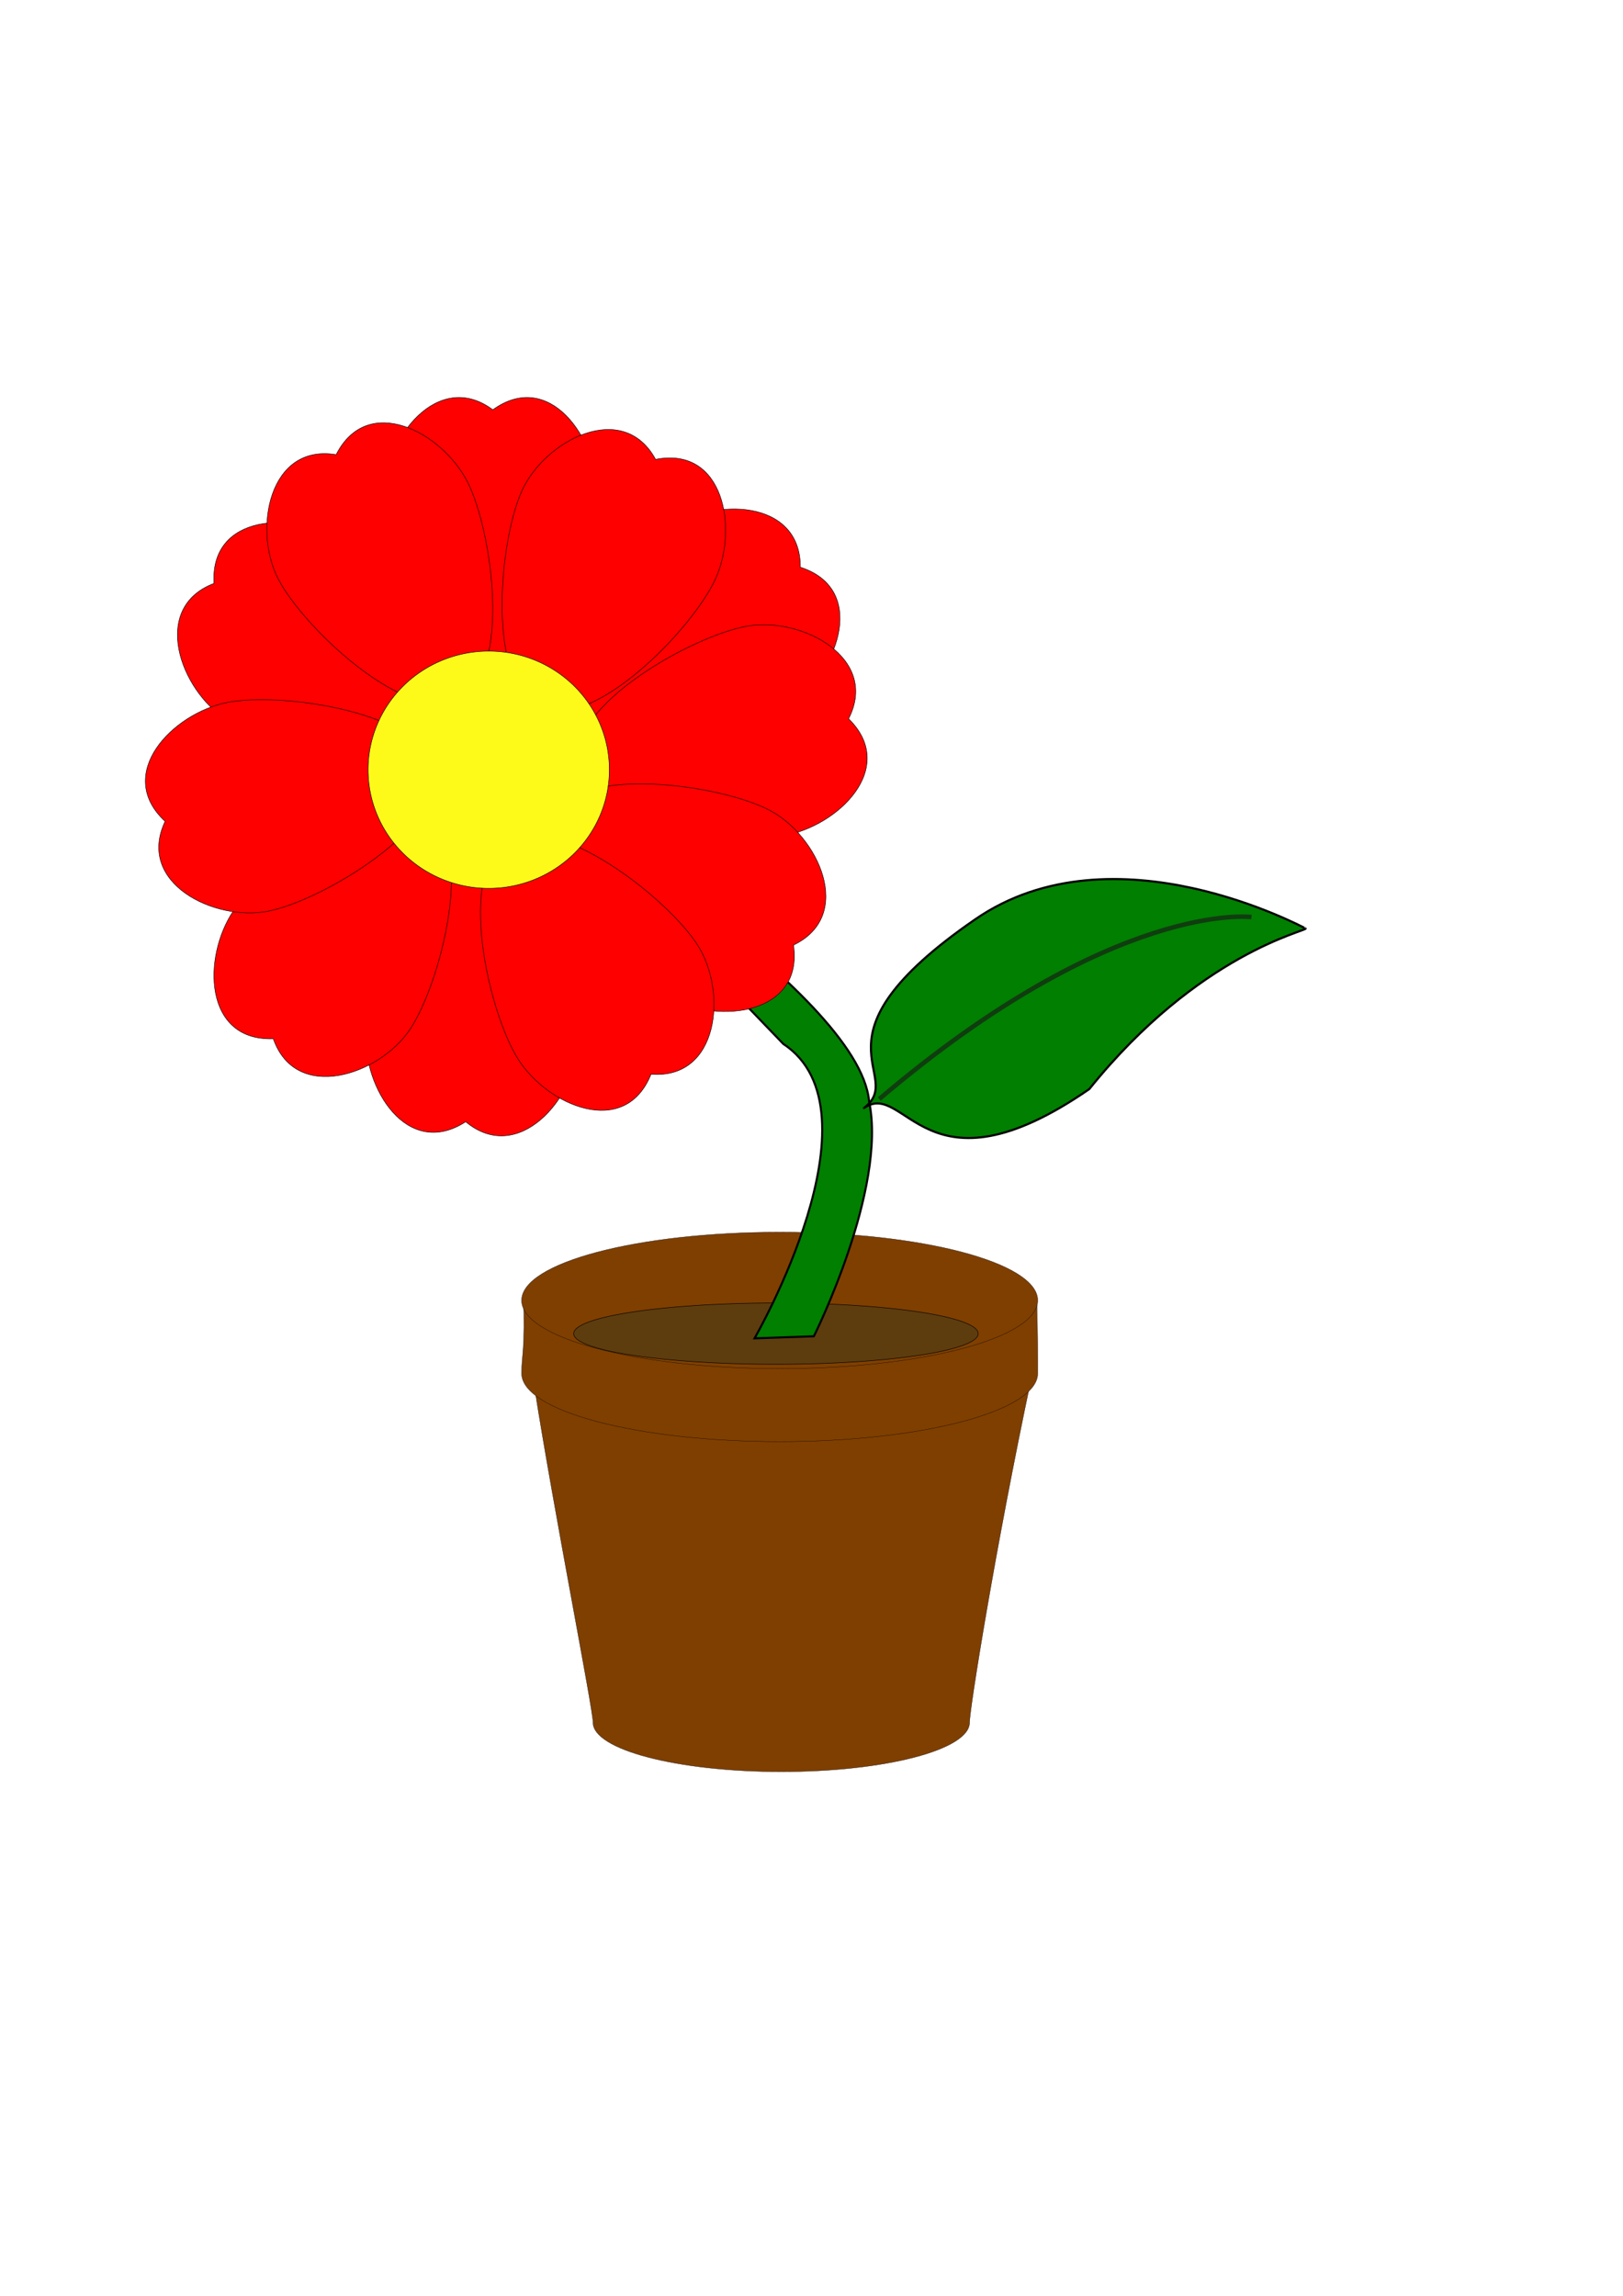 <?xml version="1.0"?><svg width="793.701" height="1122.52" xmlns="http://www.w3.org/2000/svg">

 <g>
  <title>Layer 1</title>
  <g id="svg_1">
   <path fill="#7f3f00" stroke="#000000" stroke-width="0.137" stroke-linecap="round" stroke-linejoin="round" stroke-miterlimit="4" id="path2926" d="m474.149,842.221c0,13.278 -41.247,24.055 -92.069,24.055c-50.822,0 -92.069,-10.777 -92.069,-24.055c0,-6.639 -19.055,-103.053 -28.583,-163.664c57.143,-0.086 85.717,-0.064 111.128,-0.064c25.411,0 50.81,-4.678 131.764,-4.591c-17.465,82.339 -30.17,161.681 -30.17,168.32z"/>
   <path fill="#7f3f00" stroke="#000000" stroke-width="0.137" stroke-linecap="round" stroke-linejoin="round" stroke-miterlimit="4" id="path2924" d="m507.484,671.509c0,18.418 -56.537,33.367 -126.198,33.367c-69.662,0 -126.199,-14.948 -126.199,-33.367c0,-9.209 1.832,-11.188 0.863,-38.954c44.034,0.246 90.505,5.588 125.336,5.588c34.831,0 66.284,-2.483 125.733,-4.191c0.491,21.495 0.466,28.348 0.466,37.557z"/>
   <path fill="#7f3f00" stroke="#000000" stroke-width="0.137" stroke-linecap="round" stroke-linejoin="round" stroke-miterlimit="4" id="path2920" d="m507.484,635.815c0,18.418 -56.537,33.367 -126.198,33.367c-69.662,0 -126.199,-14.948 -126.199,-33.367c0,-18.418 56.537,-33.367 126.199,-33.367c69.662,0 126.198,14.948 126.198,33.367z"/>
   <path fill="#5d3c0e" stroke="#000000" stroke-width="0.25" stroke-linecap="round" stroke-linejoin="round" stroke-miterlimit="4" id="path2931" d="m478.356,652.071a98.896,14.937 0 1 1 -197.791,0a98.896,14.937 0 1 1 197.791,0z"/>
   <path fill="#007f00" fill-rule="evenodd" stroke="#000000" stroke-width="1px" id="path3764" d="m383,510.362c50,33 -14,144 -14,144l29,-1c0,0 36,-72 27,-115c-5,-54 -162,-147 -168,-159l126,131z"/>
   <path fill="#ff0000" stroke="#000000" stroke-width="0.25" stroke-linecap="round" stroke-linejoin="round" stroke-miterlimit="4" id="path3734" d="m292,241.362c0,27.048 -23.296,93 -52,93c-28.704,0 -52,-65.952 -52,-93c0,-27.048 26.296,-61 53,-41c27.704,-20 51,13.952 51,41z"/>
   <path fill="#ff0000" stroke="#000000" stroke-width="0.25" stroke-linecap="round" stroke-linejoin="round" stroke-miterlimit="4" id="path3739" d="m388.552,342.706c-21.792,16.022 -88.728,36.319 -105.731,13.193c-17.003,-23.126 22.334,-80.962 44.126,-96.984c21.792,-16.022 64.723,-14.947 64.427,18.415c32.524,10.474 18.969,49.354 -2.823,65.376z"/>
   <path fill="#ff0000" stroke="#000000" stroke-width="0.25" stroke-linecap="round" stroke-linejoin="round" stroke-miterlimit="4" id="path3737" d="m349.849,283.152c-11.284,24.582 -59.971,74.801 -86.058,62.826c-26.087,-11.975 -19.744,-81.632 -8.459,-106.214c11.284,-24.582 49.347,-44.467 65.272,-15.15c33.522,-6.618 40.529,33.957 29.245,58.538z"/>
   <path fill="#ff0000" stroke="#000000" stroke-width="0.25" stroke-linecap="round" stroke-linejoin="round" stroke-miterlimit="4" id="path3741" d="m383.191,408.614c-26.66,4.568 -95.598,-7.256 -100.446,-35.547c-4.848,-28.292 56.223,-62.391 82.883,-66.959c26.66,-4.568 64.565,15.617 49.362,45.315c24.391,23.929 -5.139,52.624 -31.798,57.192z"/>
   <path fill="#ff0000" stroke="#000000" stroke-width="0.25" stroke-linecap="round" stroke-linejoin="round" stroke-miterlimit="4" id="path3743" d="m328.092,488.289c-23.972,-12.528 -71.633,-63.722 -58.338,-89.161c13.295,-25.439 82.536,-15.539 106.508,-3.011c23.972,12.528 41.883,51.559 11.789,65.962c4.894,33.817 -35.987,38.737 -59.959,26.209z"/>
   <path fill="#ff0000" stroke="#000000" stroke-width="0.25" stroke-linecap="round" stroke-linejoin="round" stroke-miterlimit="4" id="path3747" d="m178.924,504.907c1.39,-27.012 28.044,-91.68 56.71,-90.205c28.666,1.475 48.542,68.537 47.152,95.549c-1.39,27.012 -29.396,59.568 -55.037,38.222c-28.695,18.55 -50.216,-16.554 -48.826,-43.567z"/>
   <path fill="#ff0000" stroke="#000000" stroke-width="0.25" stroke-linecap="round" stroke-linejoin="round" stroke-miterlimit="4" id="path3745" d="m253.357,517.838c-14.457,-22.861 -30.017,-91.053 -5.757,-106.395c24.26,-15.342 79.199,27.949 93.656,50.809c14.457,22.861 10.378,65.611 -22.881,62.98c-12.725,31.711 -50.561,15.466 -65.018,-7.394z"/>
   <path fill="#ff0000" stroke="#000000" stroke-width="0.25" stroke-linecap="round" stroke-linejoin="round" stroke-miterlimit="4" id="path3749" d="m114.077,445.457c15.047,-22.476 71.096,-64.32 94.948,-48.352c23.852,15.969 6.52,83.733 -8.527,106.209c-15.047,22.476 -55.787,36.06 -66.85,4.585c-34.148,1.207 -34.618,-39.966 -19.57,-62.442z"/>
   <path fill="#ff0000" stroke="#000000" stroke-width="0.25" stroke-linecap="round" stroke-linejoin="round" stroke-miterlimit="4" id="path3753" d="m166.598,264.164c22.838,14.492 66.042,69.499 50.662,93.736c-15.38,24.236 -83.548,8.569 -106.386,-5.924c-22.838,-14.492 -37.415,-54.887 -6.221,-66.718c-2.043,-34.108 39.106,-35.586 61.944,-21.094z"/>
   <path fill="#ff0000" stroke="#000000" stroke-width="0.25" stroke-linecap="round" stroke-linejoin="round" stroke-miterlimit="4" id="path3751" d="m110.89,343.515c26.517,-5.332 95.767,4.505 101.426,32.645c5.659,28.141 -54.406,63.981 -80.923,69.314c-26.517,5.332 -64.987,-13.754 -50.644,-43.877c-25.069,-23.217 3.624,-52.75 30.141,-58.082z"/>
   <path fill="#ff0000" stroke="#000000" stroke-width="0.25" stroke-linecap="round" stroke-linejoin="round" stroke-miterlimit="4" id="path3755" d="m228.494,235.406c12.383,24.047 21.866,93.347 -3.653,106.488c-25.519,13.141 -76.424,-34.828 -88.808,-58.875c-12.383,-24.047 -4.549,-66.271 28.349,-60.715c15.474,-30.464 51.729,-10.945 64.112,13.102z"/>
   <path stroke-miterlimit="4" stroke-linejoin="round" stroke-linecap="round" stroke-width="0.25" stroke="#000000" fill="#fdfa19" id="path2974" d="m298,376.362a59,58 0 1 1 -118,0a59,58 0 1 1 118,0z"/>
   <path fill="#007f00" stroke="#000000" stroke-width="1.05" stroke-linecap="round" stroke-linejoin="round" stroke-miterlimit="4" id="path3761" d="m638.509,453.95c0.896,1.326 -52.063,11.789 -105.825,78.559c-80.462,55.554 -89.7,-5.06 -110.193,9.265c21.479,-16.438 -30.385,-33.78 54.22,-92.133c68.032,-47.158 162.022,4.64 161.798,4.309z"/>
   <path fill="none" fill-opacity="0.75" fill-rule="evenodd" stroke="#103d10" stroke-width="2.2" stroke-miterlimit="4" id="path3768" d="m430,537.362c114.739,-97.564 182,-88.987 182,-88.987"/>
  </g>
 </g>
</svg>